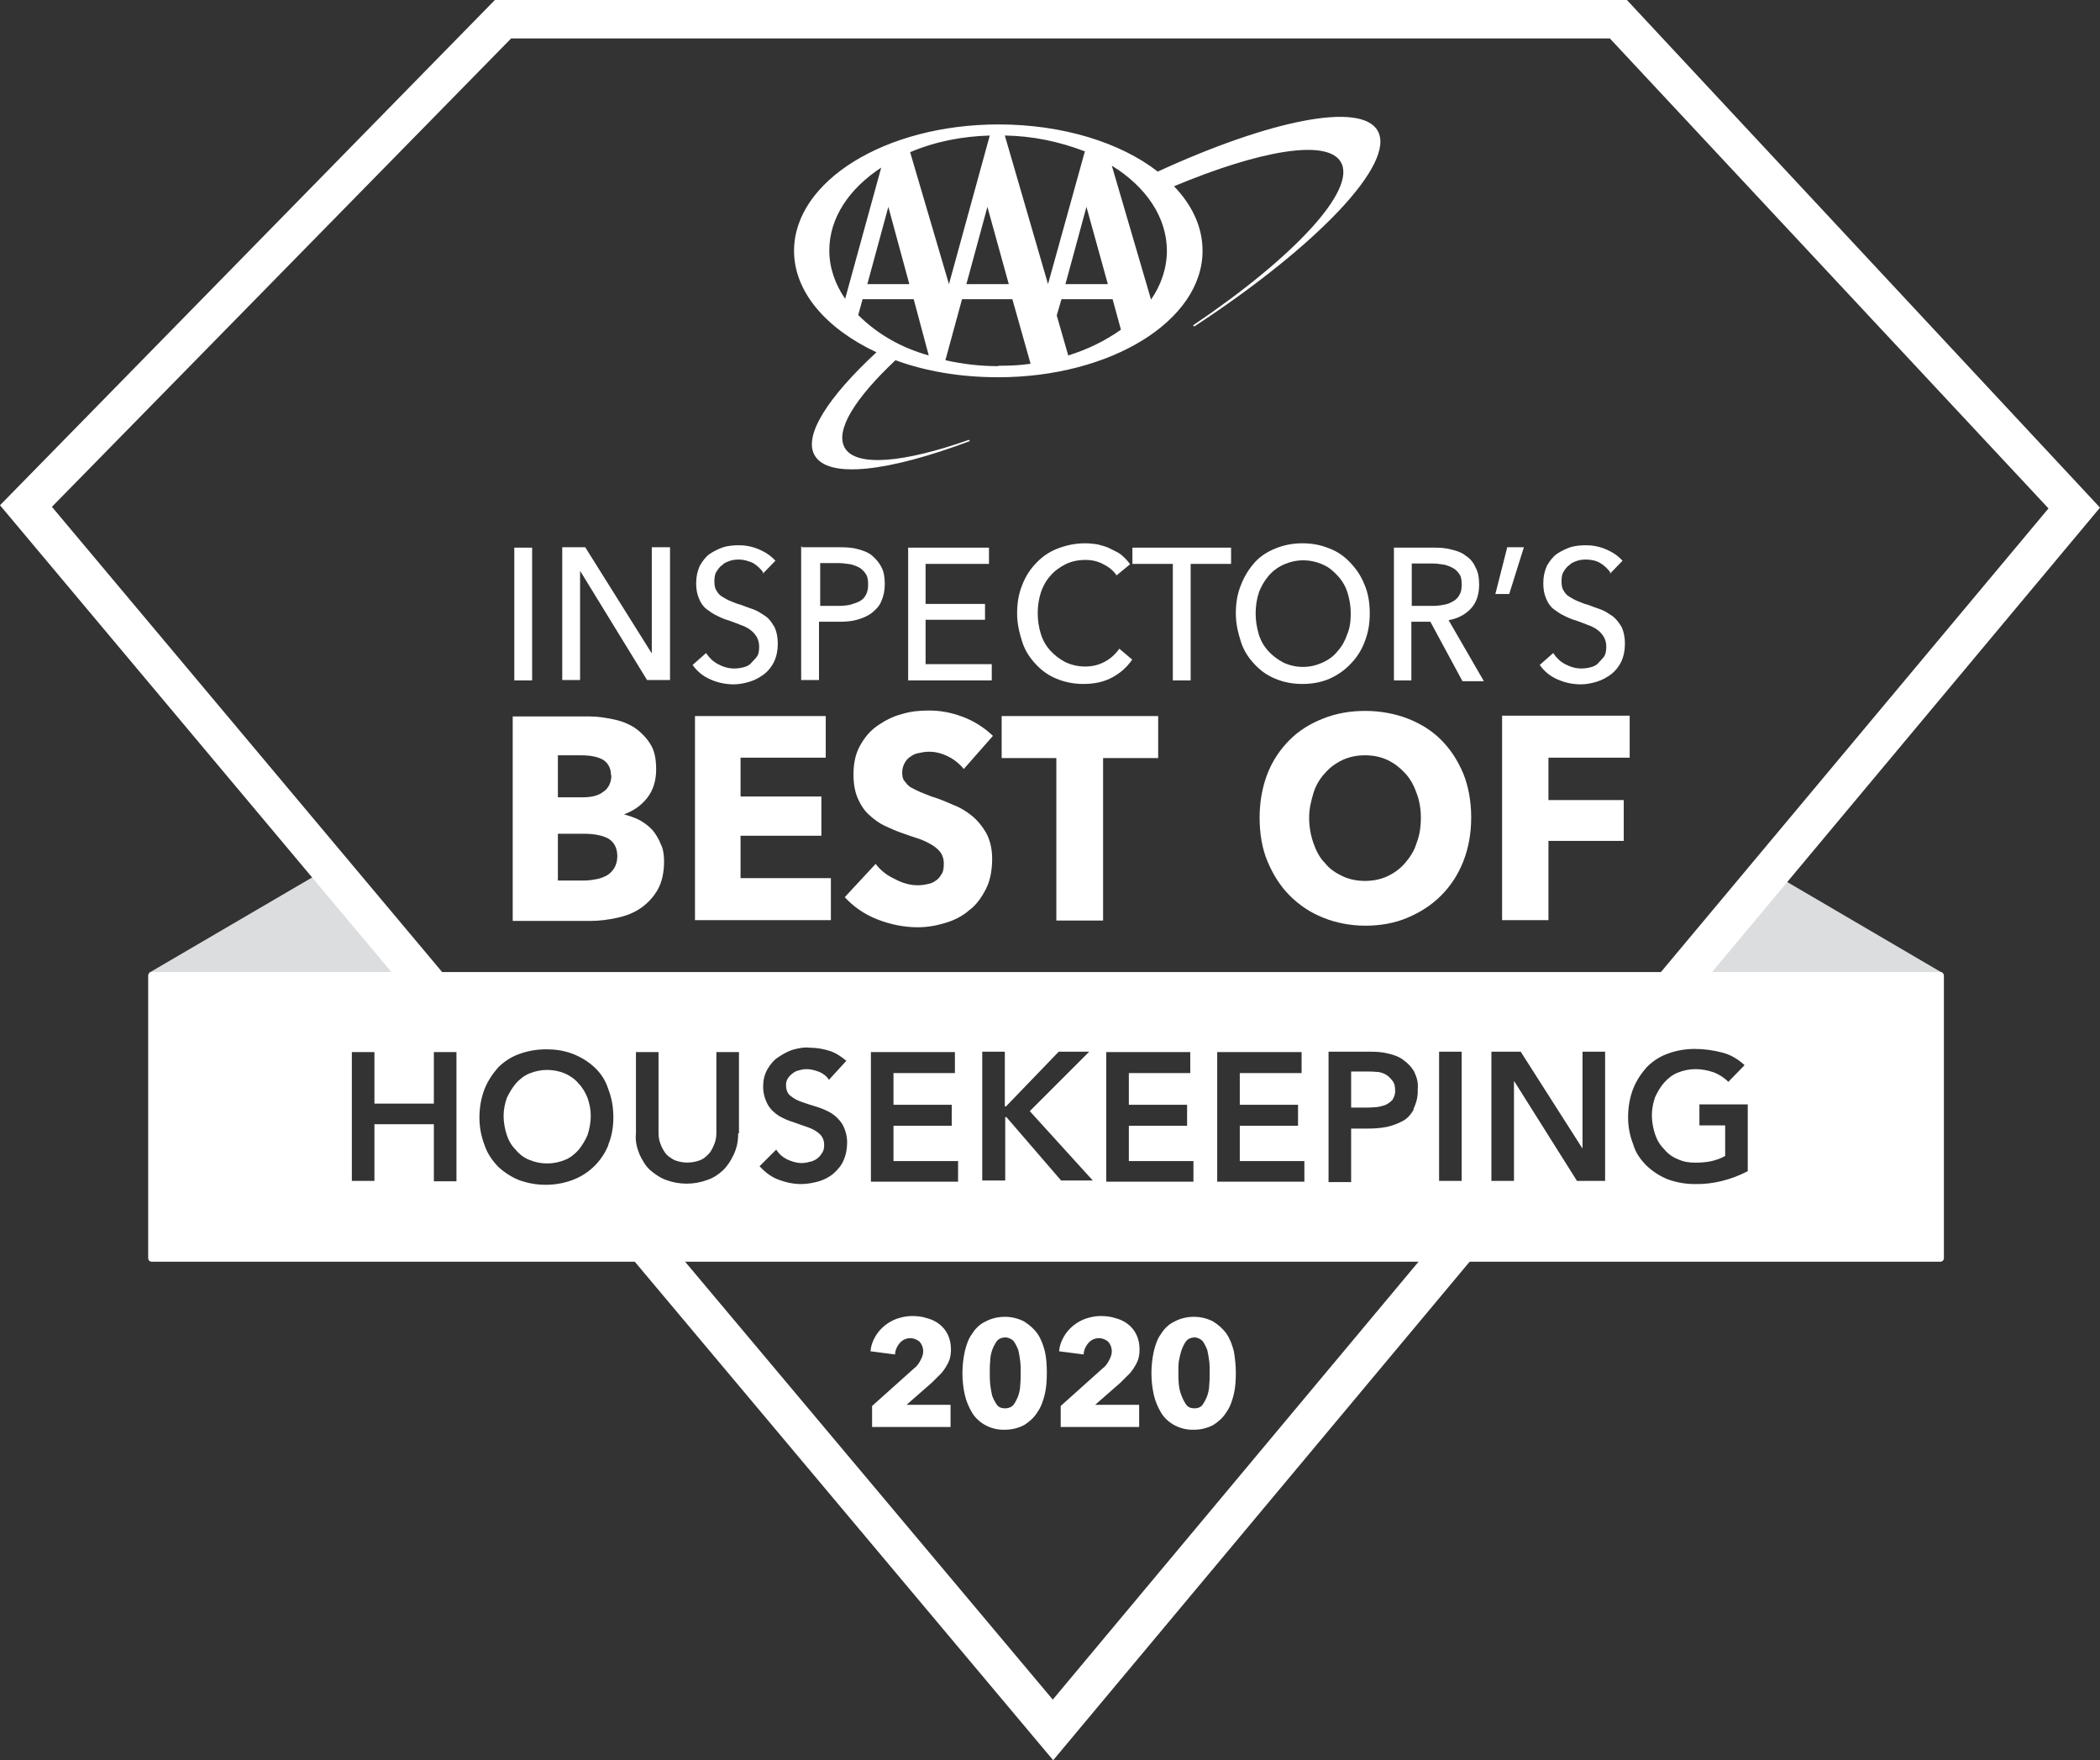 <?xml version="1.0" encoding="UTF-8"?><svg id="Layer_1" xmlns="http://www.w3.org/2000/svg" width="53" height="44.42" viewBox="0 0 53 44.42"><rect x="0" y="0" width="53" height="44.42" fill="#333333" stroke="none"/><defs><style>.cls-1{fill:#fff;}.cls-2{fill:#dcddde;}.cls-3{isolation:isolate;}</style></defs><polygon class="cls-2" points="49.02 24.55 44.7 22.02 42.65 24.55 49.02 24.55"/><polygon class="cls-2" points="3.76 24.55 8.07 22.03 10.13 24.55 3.76 24.55"/><polygon class="cls-1" points="11.78 25.27 1.31 12.79 12.9 .97 40.63 .97 51.7 12.83 41.3 25.27 42.59 25.27 53 12.81 41.06 0 12.49 0 0 12.75 10.5 25.27 11.78 25.27"/><polygon class="cls-1" points="36.16 31.41 26.57 42.89 16.93 31.41 15.66 31.41 26.58 44.42 37.45 31.41 36.16 31.41"/><g><path class="cls-1" d="M14.6,27.34c-.09-.11-.21-.19-.34-.25-.29-.12-.61-.12-.9,0-.13,.05-.25,.15-.34,.25-.09,.11-.17,.24-.23,.37-.05,.15-.08,.29-.08,.45s.03,.33,.08,.48c.05,.15,.12,.27,.23,.38,.09,.11,.21,.2,.34,.25,.29,.12,.61,.12,.9,0,.13-.05,.25-.15,.34-.25,.09-.11,.17-.24,.23-.38,.05-.16,.08-.32,.08-.48s-.03-.3-.08-.45c-.05-.13-.13-.27-.23-.37Z"/><path class="cls-1" d="M35.14,27.27c-.04-.05-.09-.11-.16-.15-.07-.04-.15-.07-.23-.07-.08-.01-.16-.01-.24-.01h-.41v.91h.36c.08,0,.16,0,.25-.01,.08,0,.16-.03,.24-.05,.07-.03,.13-.07,.19-.13,.05-.08,.08-.17,.07-.25,0-.08-.01-.17-.07-.24Z"/><path class="cls-1" d="M48.97,24.53H3.83c-.05,0-.09,.04-.09,.09v7.13c0,.05,.04,.09,.09,.09H48.97c.05,0,.09-.04,.09-.09v-7.13c0-.05-.04-.09-.09-.09ZM11.52,29.81h-.57v-1.44h-1.5v1.43h-.57v-3.25h.57v1.3h1.5v-1.3h.57v3.26Zm3.84-.93c-.16,.41-.48,.73-.89,.89-.44,.17-.93,.17-1.37,.01-.2-.08-.38-.2-.53-.34-.15-.16-.27-.33-.34-.54-.09-.24-.13-.46-.13-.7s.04-.49,.13-.72c.08-.2,.2-.38,.34-.54,.15-.15,.33-.27,.53-.34,.21-.08,.45-.12,.68-.12,.24,0,.46,.03,.69,.12,.2,.08,.38,.19,.54,.34s.28,.34,.34,.54c.09,.23,.13,.46,.13,.72,0,.24-.04,.48-.13,.69Zm3.27-.28c0,.19-.03,.36-.11,.53-.07,.15-.15,.28-.27,.4-.12,.11-.25,.2-.41,.25-.33,.12-.69,.12-1.02,0-.15-.05-.29-.15-.41-.25-.12-.11-.2-.25-.27-.4-.07-.17-.11-.34-.09-.53v-2.05h.57v2.04c0,.08,.01,.17,.04,.25,.03,.09,.07,.17,.12,.24,.05,.08,.13,.13,.23,.19,.21,.09,.46,.09,.68,0,.09-.04,.16-.11,.23-.19,.05-.07,.09-.16,.12-.24,.03-.08,.04-.17,.04-.25v-2.04h.57v2.05Zm2.66,.68c-.05,.13-.15,.24-.25,.33s-.24,.16-.37,.2c-.15,.04-.29,.07-.45,.07-.2,0-.38-.04-.57-.11s-.34-.19-.48-.34l.42-.42c.07,.11,.16,.19,.28,.25,.11,.05,.24,.09,.36,.09,.07,0,.13-.01,.2-.03,.07-.01,.13-.04,.19-.08,.05-.04,.09-.08,.13-.15,.04-.05,.05-.13,.05-.2,0-.11-.04-.21-.12-.28-.08-.07-.17-.12-.28-.16-.11-.04-.24-.08-.37-.13-.13-.04-.25-.09-.37-.16-.11-.07-.21-.16-.28-.28-.08-.15-.12-.3-.12-.46,0-.15,.03-.3,.11-.44,.07-.12,.16-.23,.27-.3,.12-.08,.24-.15,.37-.19,.15-.04,.29-.07,.44-.05,.17,0,.33,.03,.49,.08,.16,.05,.3,.15,.42,.25l-.44,.48c-.05-.09-.15-.16-.24-.2-.11-.04-.21-.07-.32-.07-.07,0-.13,.01-.19,.03-.07,.01-.12,.04-.17,.08-.05,.04-.09,.08-.12,.13-.03,.05-.05,.12-.04,.19,0,.09,.04,.2,.12,.25,.08,.07,.19,.12,.28,.15,.11,.04,.24,.08,.37,.12s.25,.09,.37,.16c.11,.07,.21,.17,.28,.28,.08,.15,.12,.3,.12,.46s-.03,.32-.09,.45Zm2.89,.54h-2.2v-3.27h2.12v.53h-1.55v.8h1.47v.53h-1.47v.89h1.63v.53Zm2.6-.03l-1.38-1.6h-.03v1.6h-.58v-3.25h.57v1.38h.03l1.33-1.38h.77l-1.5,1.5,1.59,1.75h-.8Zm3.34,.03h-2.2v-3.27h2.12v.53h-1.55v.8h1.47v.53h-1.47v.89h1.63v.53Zm2.8,0h-2.2v-3.27h2.13v.53h-1.56v.8h1.47v.53h-1.47v.89h1.63v.53Zm2.76-1.82c-.07,.12-.16,.23-.28,.29-.13,.07-.27,.12-.41,.15-.16,.03-.32,.04-.48,.04h-.41v1.35h-.57v-3.29h1.07c.15,0,.3,.01,.45,.05,.13,.03,.27,.08,.37,.16,.11,.08,.2,.17,.27,.29,.07,.15,.11,.29,.09,.45,.01,.17-.03,.34-.11,.5Zm1.21,1.8h-.57v-3.26h.57v3.26Zm3.63,0h-.72l-1.58-2.51h-.01v2.51h-.57v-3.26h.74l1.55,2.43h.01v-2.43h.57v3.26Zm3.58-.24c-.41,.21-.86,.33-1.33,.32-.23,0-.46-.04-.68-.12-.2-.08-.38-.2-.53-.34-.16-.16-.28-.33-.34-.54-.09-.23-.13-.45-.13-.69s.04-.49,.13-.72c.08-.2,.2-.38,.34-.54,.15-.15,.33-.27,.53-.34,.21-.08,.45-.12,.68-.12s.46,.03,.69,.09c.21,.05,.41,.17,.57,.32l-.41,.42c-.11-.11-.24-.19-.37-.24-.15-.05-.3-.08-.46-.08s-.3,.03-.45,.09c-.13,.05-.25,.15-.34,.25s-.17,.24-.23,.37c-.05,.15-.08,.3-.08,.45,0,.16,.03,.33,.08,.48,.05,.15,.12,.27,.23,.38,.09,.11,.21,.2,.34,.25,.15,.07,.29,.09,.45,.09,.13,0,.28-.01,.41-.04,.12-.03,.24-.07,.34-.13v-.77h-.65v-.53h1.22v1.68Z"/></g><path class="cls-1" d="M34.77,3.3c-.42-.74-2.72-.27-5.55,1.03-.94-.73-2.39-1.19-4.02-1.19-2.85,0-5.16,1.43-5.16,3.19,0,1.04,.82,1.97,2.08,2.56-1.22,1.13-1.85,2.1-1.56,2.6,.34,.6,1.87,.41,3.92-.36l-.03-.03c-1.64,.58-2.85,.69-3.13,.2-.25-.44,.26-1.25,1.28-2.21,.76,.28,1.64,.43,2.59,.43,2.85,0,5.16-1.43,5.16-3.19,0-.6-.26-1.15-.72-1.63,2.18-.91,3.87-1.2,4.21-.61,.41,.7-1.19,2.41-3.73,4.12l.03,.03c3.1-2.03,5.1-4.12,4.63-4.94Zm-6.81,3.87h-1.07l.53-1.95,.54,1.95Zm-2.98-3.75l-1.03,3.75-.98-3.33c.64-.27,1.31-.4,2.02-.42Zm.48,3.75h-1.07l.53-1.95,.54,1.95Zm-2.51,0h-1.06l.53-1.95,.53,1.95Zm-2.02-.85c0-.82,.5-1.56,1.31-2.09l-.91,3.31c-.25-.36-.4-.78-.4-1.22Zm.73,1.63l.11-.4h1.29l.38,1.42c-.68-.19-1.29-.53-1.78-1.02Zm3.54,1.29c-.45,0-.9-.05-1.34-.15l.42-1.54h1.27l.46,1.63c-.27,.04-.54,.05-.82,.05Zm.16-5.82c.69,.01,1.37,.15,2.02,.4l-.93,3.35-1.09-3.75Zm1.6,5.55l-.29-1.01,.12-.41h1.29l.21,.77c-.41,.29-.85,.5-1.33,.65Zm2.09-1.41l-.99-3.38c.86,.53,1.39,1.3,1.39,2.15,0,.44-.15,.87-.4,1.23Z"/><g class="cls-3"><path class="cls-1" d="M16.76,21.73c0,.28-.05,.52-.16,.72-.11,.19-.25,.34-.42,.46s-.37,.2-.6,.25-.45,.08-.69,.08h-1.95v-5.16h1.95c.19,0,.38,.03,.58,.07s.38,.11,.54,.21c.16,.11,.29,.24,.4,.41s.15,.38,.15,.65c0,.29-.08,.53-.23,.72s-.34,.32-.58,.41h0c.13,.04,.27,.08,.4,.15,.12,.07,.23,.15,.32,.25,.09,.11,.16,.23,.21,.36,.05,.09,.08,.25,.08,.42Zm-1.34-2.17c0-.17-.07-.3-.19-.38-.13-.08-.32-.12-.57-.12h-.58v1.06h.64c.23,0,.4-.05,.52-.15,.12-.08,.19-.23,.19-.41Zm.16,2.05c0-.21-.08-.36-.23-.45-.15-.08-.36-.12-.61-.12h-.66v1.18h.66c.09,0,.19-.01,.29-.03,.09-.01,.19-.05,.27-.09s.15-.11,.2-.19c.05-.08,.08-.19,.08-.3Z"/><path class="cls-1" d="M17.54,23.23v-5.16h3.3v1.05h-2.15v.98h2.04v.99h-2.04v1.07h2.28v1.06h-3.43Z"/></g><g class="cls-3"><path class="cls-1" d="M24.33,19.41c-.11-.13-.24-.24-.4-.32-.16-.08-.32-.12-.48-.12-.08,0-.16,.01-.24,.03-.08,.01-.16,.04-.21,.08-.07,.04-.12,.09-.16,.16s-.07,.15-.07,.25c0,.09,.01,.16,.05,.21,.04,.05,.08,.11,.15,.16,.07,.04,.15,.08,.24,.12,.09,.04,.2,.08,.3,.12,.17,.05,.34,.12,.52,.2,.19,.07,.34,.16,.49,.28,.15,.12,.27,.27,.37,.44,.09,.17,.15,.38,.15,.65,0,.29-.05,.56-.16,.77s-.24,.4-.42,.53c-.17,.15-.37,.25-.6,.32s-.46,.11-.7,.11c-.34,0-.69-.07-1.02-.2s-.6-.32-.82-.56l.78-.84c.12,.16,.28,.29,.48,.38,.2,.11,.4,.16,.58,.16,.09,0,.17-.01,.25-.03,.08-.01,.16-.05,.21-.09,.07-.04,.11-.11,.15-.17s.05-.16,.05-.27c0-.09-.03-.19-.07-.25s-.11-.13-.2-.19c-.08-.05-.19-.11-.32-.16-.13-.04-.27-.09-.44-.15-.16-.05-.3-.12-.46-.19-.15-.07-.28-.17-.4-.28s-.21-.25-.28-.41c-.07-.16-.11-.36-.11-.6,0-.29,.05-.53,.17-.74,.11-.2,.25-.37,.44-.5,.19-.13,.38-.23,.61-.29,.23-.07,.45-.09,.69-.09,.28,0,.56,.05,.85,.16s.54,.27,.76,.48l-.74,.84Z"/></g><g class="cls-3"><path class="cls-1" d="M27.84,19.13v4.1h-1.18v-4.1h-1.38v-1.06h3.95v1.06h-1.39Z"/></g><g class="cls-3"><path class="cls-1" d="M37.13,20.63c0,.41-.07,.78-.2,1.11s-.32,.62-.56,.86-.52,.42-.85,.56-.69,.2-1.06,.2-.74-.07-1.06-.2c-.33-.13-.61-.32-.85-.56s-.42-.53-.56-.86-.2-.72-.2-1.11,.07-.78,.2-1.11,.32-.61,.56-.85c.24-.24,.52-.41,.85-.54s.68-.19,1.06-.19,.74,.07,1.06,.19c.33,.13,.61,.3,.85,.54s.42,.52,.56,.85c.13,.32,.2,.7,.2,1.11Zm-1.27,0c0-.23-.04-.44-.11-.62-.07-.2-.16-.36-.29-.5-.12-.13-.27-.25-.44-.33s-.36-.12-.57-.12-.4,.04-.57,.12c-.17,.08-.32,.19-.44,.33-.12,.13-.23,.3-.29,.5s-.11,.4-.11,.62c0,.24,.04,.45,.11,.65s.16,.37,.29,.5c.12,.15,.27,.25,.44,.33s.36,.12,.57,.12,.4-.04,.57-.12c.17-.08,.32-.19,.44-.33s.23-.3,.29-.5c.08-.2,.11-.42,.11-.65Z"/><path class="cls-1" d="M39.08,19.13v1.06h1.9v1.03h-1.9v2h-1.17v-5.16h3.22v1.06h-2.05Z"/></g><g class="cls-3"><path class="cls-1" d="M13.43,17.17h-.45v-3.35h.45v3.35Z"/><path class="cls-1" d="M16.45,16.49h0v-2.68h.46v3.35h-.58l-1.68-2.74h-.01v2.74h-.45v-3.35h.58l1.68,2.68Z"/><path class="cls-1" d="M19.26,14.44c-.07-.09-.15-.17-.25-.23-.11-.05-.23-.09-.37-.09-.07,0-.15,.01-.21,.03-.08,.03-.15,.05-.2,.11-.07,.04-.11,.11-.15,.17s-.05,.15-.05,.24,.01,.17,.05,.23c.04,.07,.08,.12,.15,.16s.13,.08,.21,.11,.16,.07,.25,.09c.11,.04,.21,.08,.33,.12,.11,.04,.21,.11,.3,.17s.16,.16,.23,.28c.05,.11,.08,.25,.08,.41,0,.17-.03,.32-.09,.45s-.15,.24-.25,.32c-.11,.08-.23,.15-.36,.19-.13,.04-.27,.07-.41,.07-.2,0-.4-.04-.58-.12-.19-.08-.34-.2-.46-.37l.34-.3c.08,.12,.17,.21,.3,.28s.27,.11,.41,.11c.08,0,.15-.01,.23-.03s.15-.05,.2-.11,.11-.11,.15-.17,.05-.16,.05-.25-.03-.19-.07-.25-.09-.12-.16-.17c-.07-.05-.15-.09-.24-.12-.09-.04-.19-.07-.29-.11-.11-.03-.2-.07-.3-.12-.09-.04-.19-.11-.27-.17s-.15-.16-.19-.27c-.05-.11-.07-.24-.07-.38,0-.17,.03-.3,.09-.44,.07-.12,.15-.23,.25-.3s.23-.13,.34-.17c.13-.04,.27-.05,.4-.05,.19,0,.36,.04,.52,.11s.29,.16,.4,.28l-.32,.33Z"/><path class="cls-1" d="M20.23,13.81h.97c.17,0,.33,.01,.46,.05,.15,.04,.27,.09,.36,.17s.17,.17,.23,.29,.08,.25,.08,.42-.03,.3-.09,.44-.15,.21-.24,.29c-.11,.08-.23,.13-.37,.17s-.29,.05-.46,.05h-.5v1.47h-.45v-3.37h.03Zm.45,1.48h.48c.11,0,.21-.01,.3-.03,.09-.03,.17-.05,.24-.09s.12-.09,.16-.17,.05-.16,.05-.25-.01-.19-.05-.25c-.04-.07-.09-.12-.16-.17-.07-.04-.15-.07-.23-.09-.09-.01-.19-.03-.29-.03h-.48v1.09h-.03Z"/><path class="cls-1" d="M23.36,16.76h1.67v.41h-2.11v-3.35h2.04v.41h-1.6v1.01h1.5v.4h-1.5v1.13Z"/></g><g class="cls-3"><path class="cls-1" d="M28.57,16.65c-.13,.19-.29,.33-.49,.44s-.44,.17-.73,.17c-.24,0-.46-.04-.68-.13s-.38-.21-.53-.37-.27-.34-.34-.56-.13-.45-.13-.72,.04-.5,.13-.72c.08-.21,.2-.4,.36-.56,.15-.16,.33-.28,.54-.36,.21-.08,.44-.13,.68-.13,.11,0,.21,.01,.33,.03,.11,.03,.21,.05,.32,.11s.2,.09,.28,.16,.16,.15,.21,.23l-.34,.28c-.08-.12-.19-.21-.33-.28-.15-.08-.29-.11-.46-.11-.19,0-.36,.04-.5,.11s-.28,.17-.38,.29c-.11,.12-.19,.27-.24,.42-.05,.16-.08,.33-.08,.52s.03,.37,.08,.53c.05,.16,.13,.3,.24,.42s.23,.21,.38,.29c.15,.07,.32,.11,.5,.11s.34-.04,.49-.12c.15-.08,.27-.19,.37-.33l.33,.28Z"/></g><path class="cls-1" d="M30.05,17.17h-.45v-2.94h-1.02v-.41h2.49v.41h-1.02v2.94Z"/><g class="cls-3"><path class="cls-1" d="M34.57,15.48c0,.27-.04,.49-.13,.72-.08,.21-.2,.4-.36,.56-.15,.16-.33,.28-.53,.37-.21,.09-.44,.13-.68,.13s-.46-.04-.68-.13-.38-.21-.53-.37-.27-.34-.34-.56-.13-.45-.13-.72,.04-.5,.13-.72c.08-.21,.2-.4,.34-.56s.33-.28,.53-.36c.2-.08,.42-.13,.68-.13,.24,0,.46,.04,.68,.13,.21,.08,.38,.2,.53,.36s.27,.33,.36,.56c.09,.21,.13,.45,.13,.72Zm-.48,0c0-.19-.03-.36-.08-.52s-.13-.3-.24-.42-.23-.23-.38-.29c-.15-.07-.32-.11-.5-.11s-.34,.04-.5,.11c-.15,.07-.28,.17-.38,.29s-.19,.27-.24,.42-.08,.33-.08,.52,.03,.36,.08,.53c.05,.16,.13,.3,.24,.42s.23,.21,.38,.29c.15,.07,.32,.11,.49,.11,.19,0,.34-.04,.5-.11,.15-.07,.28-.16,.38-.29,.11-.12,.19-.27,.24-.42,.07-.16,.09-.34,.09-.53Z"/><path class="cls-1" d="M35.63,17.17h-.45v-3.35h1.02c.16,0,.3,.01,.44,.05,.13,.03,.27,.08,.36,.16,.11,.07,.19,.17,.24,.29,.07,.12,.09,.27,.09,.44,0,.25-.07,.45-.21,.6s-.33,.25-.56,.29l.89,1.54h-.54l-.81-1.5h-.48v1.48h.01Zm0-1.88h.52c.11,0,.2-.01,.29-.03,.09-.01,.17-.05,.24-.09s.12-.09,.16-.17c.04-.07,.05-.15,.05-.25s-.01-.19-.05-.25-.09-.12-.16-.16-.15-.07-.23-.09c-.09-.01-.17-.03-.28-.03h-.54v1.07h0Z"/><path class="cls-1" d="M38.1,14.99h-.36l.3-1.18h.42l-.37,1.18Z"/><path class="cls-1" d="M40.64,14.44c-.07-.09-.15-.17-.25-.23s-.23-.09-.37-.09c-.07,0-.15,.01-.21,.03-.08,.03-.15,.05-.2,.11-.07,.04-.11,.11-.15,.17s-.05,.15-.05,.24,.01,.17,.05,.23c.04,.07,.08,.12,.15,.16s.13,.08,.21,.11,.16,.07,.25,.09c.11,.04,.21,.08,.33,.12,.11,.04,.21,.11,.3,.17,.09,.07,.16,.16,.23,.28,.05,.11,.08,.25,.08,.41,0,.17-.03,.32-.09,.45s-.15,.24-.25,.32c-.11,.08-.23,.15-.36,.19-.13,.04-.27,.07-.41,.07-.2,0-.4-.04-.58-.12-.19-.08-.34-.2-.46-.37l.34-.3c.08,.12,.17,.21,.3,.28s.27,.11,.41,.11c.08,0,.15-.01,.23-.03s.15-.05,.2-.11,.11-.11,.15-.17c.04-.07,.05-.16,.05-.25s-.03-.19-.07-.25-.09-.12-.16-.17c-.07-.05-.15-.09-.24-.12-.09-.04-.19-.07-.29-.11-.11-.03-.2-.07-.3-.12-.09-.04-.19-.11-.27-.17s-.15-.16-.19-.27c-.05-.11-.07-.24-.07-.38,0-.17,.03-.3,.09-.44,.07-.12,.15-.23,.25-.3s.23-.13,.34-.17c.13-.04,.27-.05,.4-.05,.19,0,.36,.04,.52,.11,.16,.07,.29,.16,.4,.28l-.32,.33Z"/></g><path class="cls-1" d="M22.01,36.01v-.53l1.06-.95c.07-.05,.12-.12,.16-.2,.04-.07,.07-.15,.07-.23,0-.09-.03-.17-.09-.24-.15-.13-.37-.12-.5,.03-.07,.08-.12,.19-.12,.29l-.62-.08c.01-.13,.05-.25,.12-.37,.12-.21,.32-.37,.54-.45,.12-.04,.25-.07,.38-.07,.12,0,.25,.01,.37,.05,.12,.03,.23,.08,.32,.15,.2,.15,.3,.38,.3,.64,0,.09-.01,.19-.04,.27s-.07,.15-.11,.21-.09,.13-.16,.19c-.05,.05-.12,.12-.17,.17l-.64,.56h1.11v.56h-1.99Z"/><path class="cls-1" d="M26.42,34.64c0,.19-.01,.37-.05,.54-.04,.16-.09,.32-.19,.46-.08,.13-.2,.24-.33,.32-.15,.08-.32,.12-.49,.12-.33,.01-.65-.15-.82-.42-.09-.15-.15-.29-.19-.46-.08-.36-.08-.73,0-1.1,.04-.16,.09-.32,.19-.45,.08-.13,.2-.24,.33-.3,.15-.08,.32-.12,.49-.12s.34,.04,.49,.12c.13,.08,.25,.19,.33,.3,.09,.13,.15,.29,.19,.45,.04,.17,.05,.36,.05,.54Zm-.66,0c0-.09,0-.19-.01-.28s-.03-.2-.05-.29c-.03-.08-.07-.16-.12-.23-.05-.05-.13-.09-.21-.09s-.16,.03-.21,.09c-.05,.07-.09,.15-.12,.23-.03,.09-.05,.19-.05,.29-.01,.09-.01,.19-.01,.28s0,.19,.01,.29c.01,.09,.03,.2,.05,.29,.03,.08,.07,.16,.12,.23s.13,.09,.21,.09,.16-.03,.21-.09c.05-.07,.09-.15,.12-.23,.03-.09,.05-.19,.05-.29,.01-.09,.01-.2,.01-.29h0Z"/><path class="cls-1" d="M26.77,36.01v-.53l1.06-.95c.07-.05,.12-.12,.16-.2,.04-.07,.07-.15,.07-.23,0-.09-.03-.17-.09-.24-.15-.13-.37-.12-.5,.03-.07,.08-.12,.19-.12,.29l-.62-.08c.01-.13,.05-.25,.12-.37,.12-.21,.32-.37,.54-.45,.12-.04,.25-.07,.38-.07,.12,0,.25,.01,.37,.05,.12,.03,.23,.08,.32,.15,.2,.15,.3,.38,.3,.64,0,.09-.01,.19-.04,.27s-.07,.15-.11,.21-.09,.13-.16,.19c-.05,.05-.12,.12-.17,.17l-.64,.56h1.11v.56h-1.99Z"/><path class="cls-1" d="M31.19,34.64c0,.19-.01,.37-.05,.54-.04,.16-.09,.32-.19,.46-.08,.13-.2,.24-.33,.32-.15,.08-.32,.12-.49,.12-.33,.01-.65-.15-.82-.42-.09-.15-.15-.29-.19-.46-.08-.36-.08-.73,0-1.1,.04-.16,.09-.32,.19-.45,.08-.13,.2-.24,.33-.3,.15-.08,.32-.12,.49-.12s.34,.04,.49,.12c.13,.08,.25,.19,.33,.3,.09,.13,.15,.29,.19,.45,.03,.17,.05,.36,.05,.54Zm-.66,0c0-.09,0-.19-.01-.28s-.03-.2-.05-.29c-.03-.08-.07-.16-.12-.23-.05-.05-.13-.09-.2-.09-.08,0-.16,.03-.21,.09s-.09,.15-.12,.23c-.03,.09-.05,.19-.07,.29-.01,.09-.01,.19-.01,.28s0,.19,.01,.29c.01,.09,.03,.2,.07,.29,.03,.08,.07,.16,.12,.23s.13,.09,.21,.09,.16-.03,.2-.09c.05-.07,.09-.15,.12-.23,.03-.09,.05-.19,.05-.29,.01-.09,.01-.2,.01-.29h0Z"/></svg>